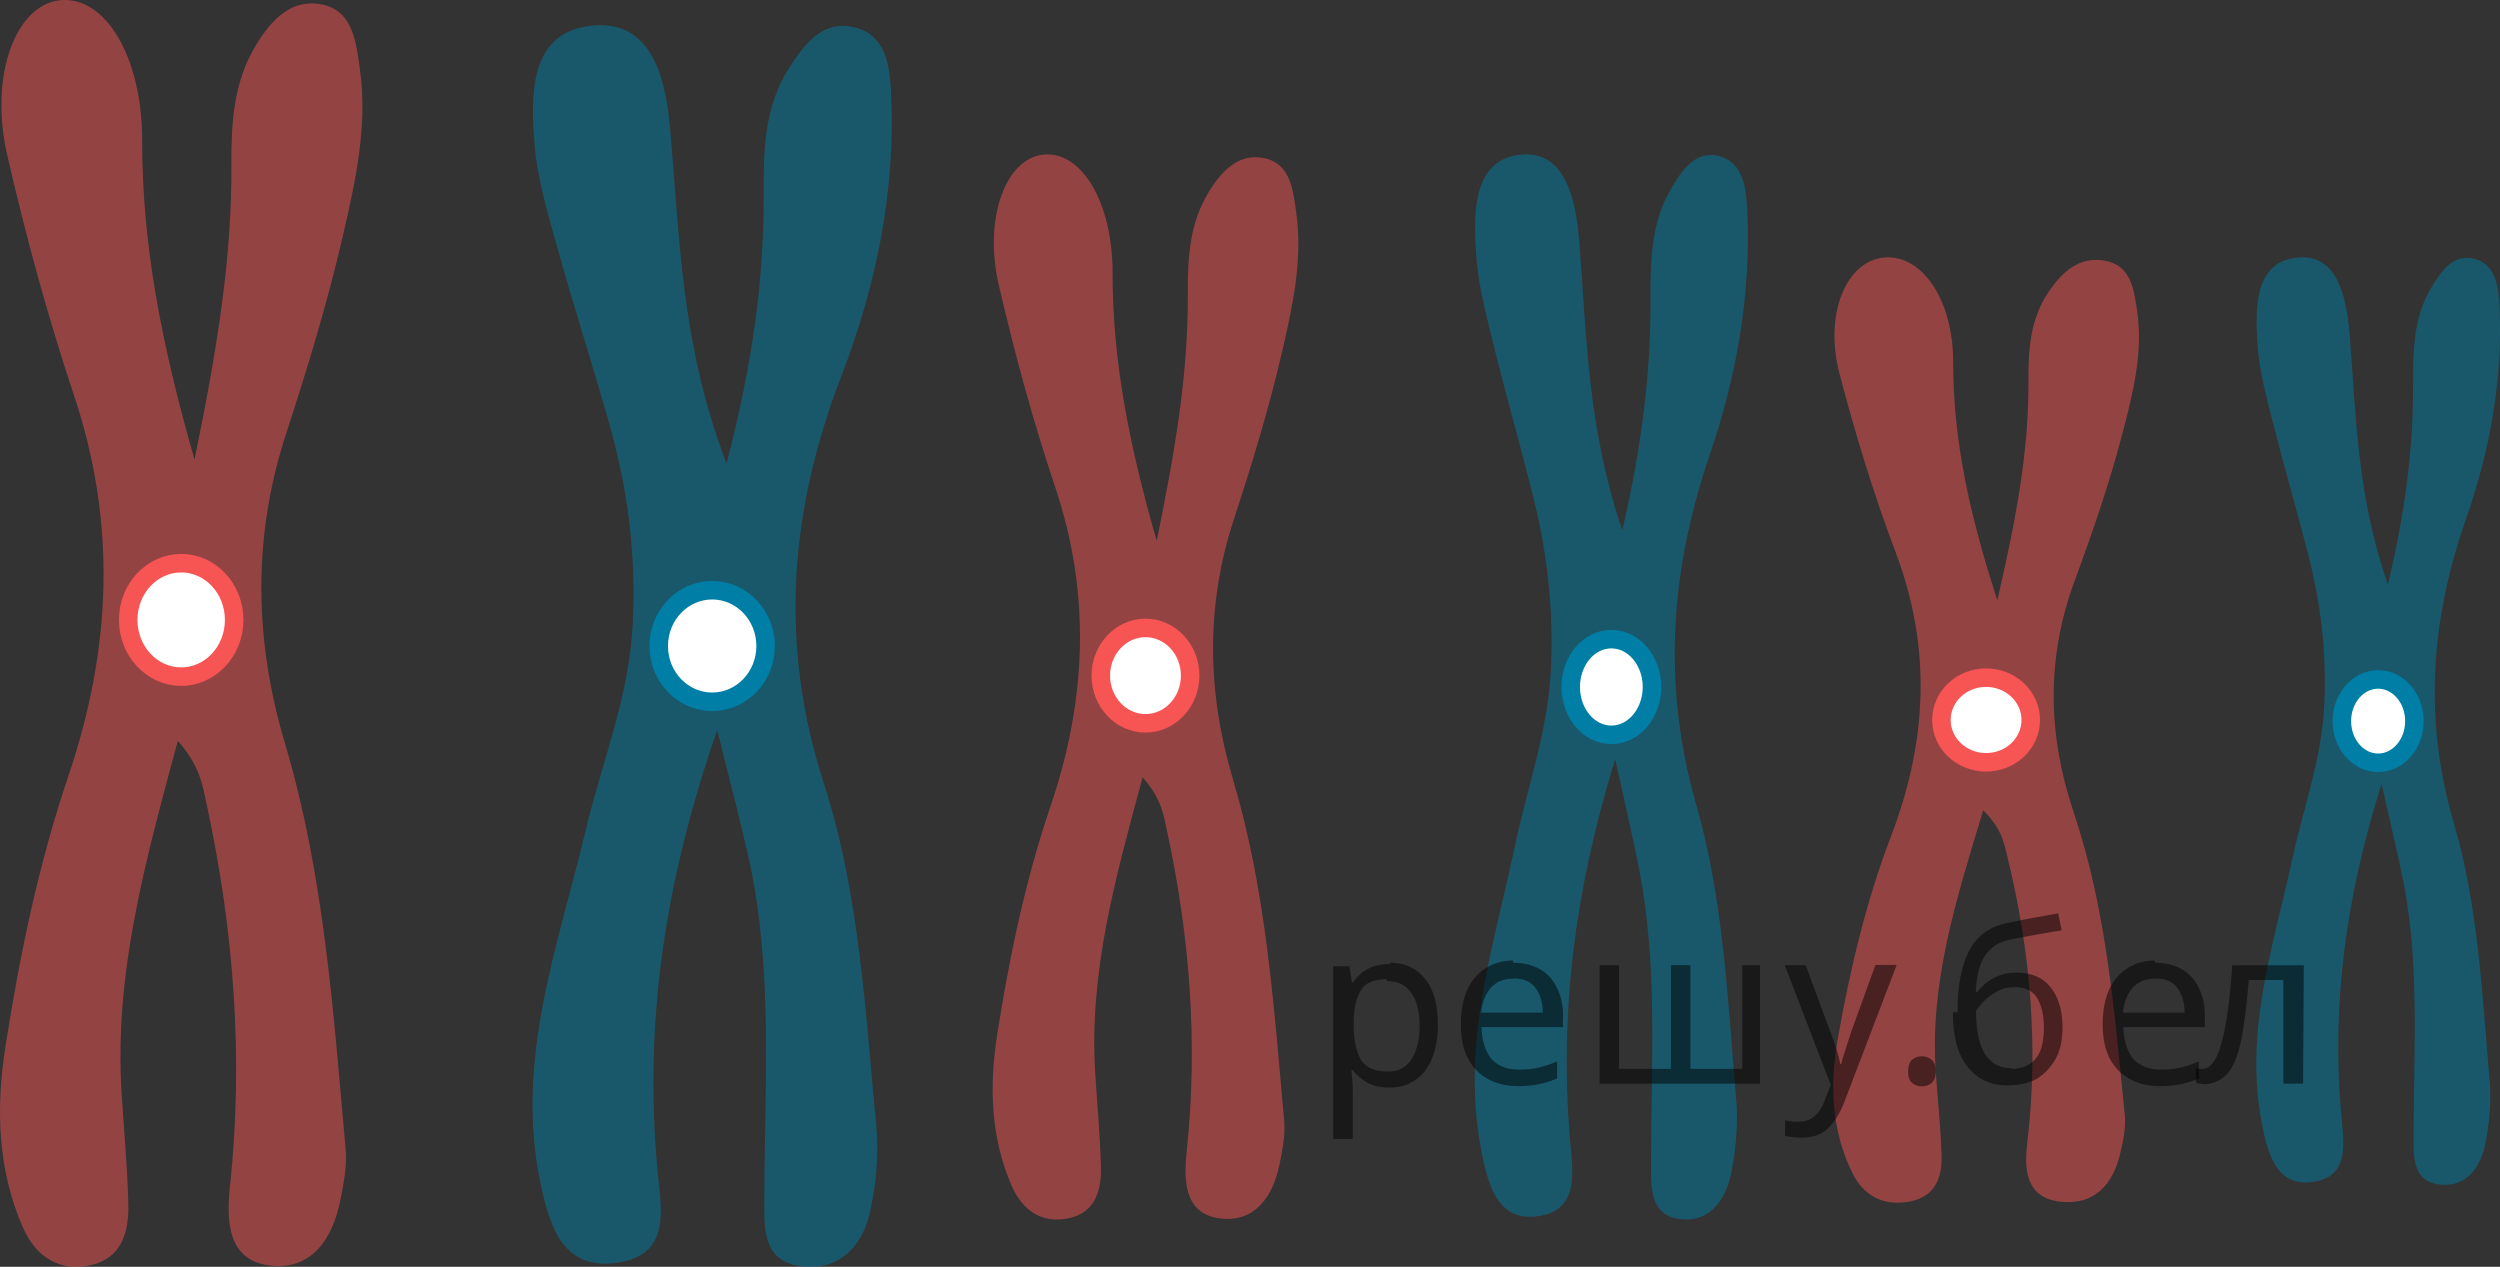 <?xml version="1.0" encoding="utf-8"?>
<!-- Generator: Adobe Illustrator 27.0.1, SVG Export Plug-In . SVG Version: 6.00 Build 0)  -->
<svg version="1.1" id="Слой_1" xmlns="http://www.w3.org/2000/svg" xmlns:xlink="http://www.w3.org/1999/xlink" x="0px" y="0px"
	 width="101.277px" height="51.319px" viewBox="0 0 101.277 51.319" enable-background="new 0 0 101.277 51.319"
	 xml:space="preserve">
<rect x="0" y="0" width="101.277" height="51.319" fill="#333333" stroke="none"/>
<g>
	<path opacity="0.5" fill="#F75454" d="M7.88,18.618c0.918-4.469,1.516-8.15,1.494-11.905
		c-0.01-1.734,0.088-3.382,0.983-4.864c0.631-1.045,1.463-1.942,2.723-1.66
		c1.225,0.274,1.35,1.547,1.499,2.606c0.325,2.312-0.183,4.575-0.694,6.782c-0.625,2.696-1.431,5.353-2.29,7.977
		c-1.375,4.199-1.293,8.383-0.051,12.559c1.593,5.357,1.962,10.914,2.458,16.451
		c0.061,0.675-0.08,1.389-0.216,2.064c-0.329,1.635-1.213,2.839-2.858,2.638c-1.771-0.216-1.747-1.911-1.605-3.264
		c0.547-5.205,0.147-10.321-0.947-15.4c-0.167-0.774-0.264-1.569-1.173-2.589C5.889,34.889,4.614,39.432,4.928,44.321
		c0.095,1.486,0.233,2.97,0.271,4.457c0.03,1.171-0.294,2.213-1.544,2.478c-1.269,0.27-2.208-0.349-2.731-1.54
		c-1.024-2.334-1.094-4.822-0.705-7.31c0.583-3.73,1.35-7.425,2.557-10.987C4.509,26.303,4.739,21.22,3,16.02
		c-1.063-3.178-1.947-6.439-2.703-9.717c-0.75-3.25,0.342-6.114,2.143-6.294c1.819-0.182,3.319,2.277,3.319,5.685
		C5.758,9.864,6.518,13.864,7.88,18.618z"/>
	
		<ellipse fill="#FFFFFF" stroke="#F75454" stroke-width="0.75" stroke-miterlimit="10" cx="7.34" cy="25.113" rx="2.146" ry="2.298"/>
</g>
<g>
	<path opacity="0.5" fill="#007EA5" d="M29.055,29.571c-2.183,6.303-2.945,11.915-2.431,17.728
		c0.143,1.614,0.652,3.6-1.737,3.869c-2.092,0.236-2.614-1.478-2.979-3.179
		c-1.077-5.019,0.703-9.647,1.822-14.364c0.666-2.807,1.776-5.416,1.911-8.469
		c0.125-2.836-0.229-5.413-0.969-8.031c-0.662-2.345-1.416-4.662-2.068-7.009c-0.391-1.406-0.832-2.833-0.949-4.277
		c-0.158-1.954-0.21-4.411,2.123-4.772c2.524-0.391,3.162,1.889,3.362,4.081
		c0.395,4.335,0.416,8.736,2.293,13.63c1.059-4.072,1.523-7.468,1.503-10.944
		c-0.01-1.778,0.04-3.534,1.03-5.082c0.645-1.008,1.407-1.986,2.713-1.628c1.2,0.329,1.363,1.508,1.417,2.606
		c0.198,3.981-0.596,7.824-1.998,11.462c-2.109,5.475-2.556,10.883-0.721,16.554
		c1.445,4.468,1.672,9.204,2.122,13.869c0.111,1.144-0.003,2.359-0.255,3.482c-0.334,1.49-1.339,2.428-2.876,2.185
		c-1.518-0.24-1.406-1.622-1.403-2.785c0.011-4.591,0.366-9.199-0.635-13.736
		C30.005,33.284,29.612,31.825,29.055,29.571z"/>
	
		<ellipse fill="#FFFFFF" stroke="#007EA5" stroke-width="0.75" stroke-miterlimit="10" cx="28.851" cy="26.17" rx="2.165" ry="2.26"/>
</g>
<g>
	<path opacity="0.5" fill="#007EA5" d="M65.432,30.747c-1.659,5.407-2.239,10.221-1.848,15.208
		c0.109,1.385,0.496,3.088-1.321,3.319c-1.591,0.203-1.988-1.268-2.265-2.727
		c-0.819-4.306,0.535-8.276,1.385-12.323c0.506-2.408,1.351-4.646,1.453-7.266c0.095-2.433-0.174-4.644-0.736-6.89
		c-0.504-2.011-1.077-3.999-1.572-6.013c-0.297-1.206-0.632-2.43-0.721-3.669c-0.12-1.677-0.16-3.784,1.614-4.094
		c1.919-0.335,2.404,1.621,2.556,3.501c0.3,3.719,0.316,7.494,1.744,11.693c0.805-3.493,1.158-6.406,1.143-9.389
		c-0.008-1.525,0.03-3.032,0.783-4.36c0.49-0.865,1.07-1.703,2.062-1.396c0.912,0.282,1.036,1.294,1.077,2.236
		c0.151,3.415-0.453,6.712-1.519,9.833c-1.603,4.697-1.943,9.336-0.548,14.201
		c1.099,3.833,1.271,7.896,1.613,11.897c0.084,0.982-0.002,2.024-0.194,2.987c-0.254,1.278-1.018,2.083-2.187,1.875
		c-1.154-0.206-1.069-1.392-1.067-2.389c0.008-3.938,0.278-7.892-0.483-11.784
		C66.154,33.933,65.855,32.681,65.432,30.747z"/>
	
		<ellipse fill="#FFFFFF" stroke="#007EA5" stroke-width="0.75" stroke-miterlimit="10" cx="65.277" cy="27.83" rx="1.646" ry="1.938"/>
</g>
<g>
	<path opacity="0.5" fill="#F75454" d="M46.859,21.909c0.775-3.757,1.279-6.852,1.261-10.01
		c-0.009-1.458,0.075-2.844,0.829-4.09c0.532-0.879,1.234-1.633,2.297-1.396c1.033,0.231,1.139,1.301,1.264,2.191
		c0.274,1.944-0.154,3.847-0.586,5.702c-0.527,2.267-1.207,4.501-1.932,6.707
		c-1.16,3.53-1.091,7.049-0.043,10.56c1.344,4.504,1.655,9.176,2.074,13.832
		c0.051,0.568-0.068,1.168-0.182,1.735c-0.278,1.375-1.023,2.387-2.411,2.218
		c-1.494-0.181-1.473-1.607-1.353-2.744c0.461-4.376,0.124-8.678-0.799-12.948
		c-0.141-0.651-0.223-1.319-0.99-2.176c-1.108,4.099-2.183,7.919-1.918,12.029c0.08,1.249,0.197,2.497,0.229,3.748
		c0.025,0.985-0.248,1.861-1.302,2.084c-1.07,0.227-1.863-0.293-2.304-1.295c-0.864-1.962-0.923-4.054-0.595-6.146
		c0.492-3.136,1.139-6.243,2.156-9.238c1.462-4.303,1.656-8.576,0.19-12.948c-0.896-2.672-1.642-5.413-2.28-8.17
		c-0.633-2.733,0.288-5.141,1.807-5.292c1.534-0.153,2.8,1.914,2.8,4.78
		C45.069,14.549,45.71,17.912,46.859,21.909z"/>
	
		<ellipse fill="#FFFFFF" stroke="#F75454" stroke-width="0.75" stroke-miterlimit="10" cx="46.404" cy="27.37" rx="1.81" ry="1.932"/>
</g>
<g>
	<path opacity="0.5" fill="#F75454" d="M80.913,24.32c0.775-3.335,1.279-6.082,1.261-8.884
		c-0.009-1.294,0.075-2.524,0.829-3.63c0.532-0.78,1.234-1.45,2.297-1.239
		c1.033,0.205,1.139,1.155,1.264,1.945c0.274,1.725-0.154,3.414-0.586,5.061c-0.527,2.012-1.207,3.995-1.932,5.953
		c-1.16,3.134-1.091,6.256-0.043,9.372c1.344,3.998,1.655,8.145,2.074,12.277
		c0.051,0.504-0.068,1.036-0.182,1.54c-0.278,1.22-1.023,2.119-2.411,1.969c-1.494-0.161-1.473-1.426-1.353-2.436
		c0.461-3.884,0.124-7.702-0.799-11.492c-0.141-0.578-0.223-1.171-0.99-1.932
		c-1.108,3.638-2.183,7.029-1.918,10.677c0.08,1.109,0.197,2.216,0.229,3.326c0.025,0.874-0.248,1.651-1.302,1.85
		c-1.07,0.201-1.863-0.26-2.304-1.149c-0.864-1.742-0.923-3.598-0.595-5.455c0.492-2.784,1.139-5.541,2.156-8.199
		c1.462-3.819,1.656-7.612,0.19-11.492c-0.896-2.372-1.642-4.805-2.28-7.251c-0.633-2.426,0.288-4.563,1.807-4.697
		c1.534-0.136,2.8,1.699,2.8,4.242C79.123,17.787,79.764,20.771,80.913,24.32z"/>
	
		<ellipse fill="#FFFFFF" stroke="#F75454" stroke-width="0.75" stroke-miterlimit="10" cx="80.458" cy="29.167" rx="1.81" ry="1.715"/>
</g>
<g>
	<path opacity="0.5" fill="#007EA5" d="M96.479,31.753c-1.481,4.709-1.998,8.901-1.649,13.243
		c0.097,1.206,0.442,2.689-1.178,2.89c-1.419,0.176-1.774-1.104-2.021-2.375c-0.731-3.75,0.477-7.207,1.236-10.731
		c0.452-2.097,1.205-4.046,1.297-6.327c0.085-2.119-0.155-4.044-0.657-6c-0.449-1.752-0.961-3.482-1.403-5.236
		c-0.265-1.05-0.564-2.116-0.644-3.195c-0.107-1.46-0.143-3.295,1.44-3.565c1.712-0.292,2.145,1.412,2.281,3.049
		c0.268,3.238,0.282,6.526,1.556,10.182c0.719-3.042,1.033-5.579,1.02-8.176
		c-0.007-1.328,0.027-2.64,0.699-3.796c0.438-0.753,0.955-1.483,1.84-1.216c0.814,0.246,0.924,1.127,0.962,1.947
		c0.134,2.974-0.404,5.845-1.355,8.563c-1.431,4.09-1.734,8.13-0.489,12.366c0.981,3.337,1.134,6.876,1.44,10.36
		c0.075,0.855-0.002,1.762-0.173,2.601c-0.227,1.113-0.908,1.814-1.951,1.633c-1.03-0.179-0.954-1.212-0.952-2.08
		c0.007-3.43,0.248-6.872-0.431-10.262C97.123,34.527,96.856,33.437,96.479,31.753z"/>
	
		<ellipse fill="#FFFFFF" stroke="#007EA5" stroke-width="0.75" stroke-miterlimit="10" cx="96.34" cy="29.213" rx="1.469" ry="1.688"/>
</g>
<g fill-opacity=".5"><path d="m56.3 39.0q0.89 0 1.4 0.62 0.55 0.62 0.55 1.9 0 1.2-0.55 1.9-0.54 0.64-1.4 0.64-0.56 0-0.93-0.21-0.36-0.22-0.57-0.5h-0.054q0.018 0.15 0.036 0.39t0.018 0.4v2h-0.79v-7h0.65l0.11 0.66h0.036q0.22-0.32 0.57-0.53t0.94-0.22zm-0.14 0.67q-0.74 0-1 0.41-0.3 0.41-0.32 1.3v0.15q0 0.89 0.29 1.4 0.3 0.48 1.1 0.48 0.44 0 0.72-0.24 0.29-0.24 0.42-0.66 0.14-0.42 0.14-0.96 0-0.83-0.32-1.3-0.32-0.5-0.98-0.5z"/><path d="m61.3 39.0q0.62 0 1.1 0.27 0.45 0.27 0.68 0.76 0.24 0.49 0.24 1.1v0.48h-3.3q0.018 0.82 0.41 1.3 0.4 0.42 1.1 0.42 0.46 0 0.81-0.081 0.36-0.09 0.74-0.25v0.69q-0.37 0.16-0.73 0.23-0.36 0.081-0.86 0.081-0.68 0-1.2-0.28-0.52-0.28-0.82-0.83-0.29-0.56-0.29-1.4 0-0.79 0.26-1.4 0.27-0.57 0.75-0.87 0.49-0.31 1.1-0.31zm-9e-3 0.65q-0.57 0-0.9 0.37-0.32 0.36-0.39 1h2.5q-9e-3 -0.61-0.29-0.99-0.28-0.39-0.88-0.39z"/><path d="m71.3 39.1v4.8h-6.5v-4.8h0.79v4.2h2.1v-4.2h0.79v4.2h2.1v-4.2z"/><path d="m72.3 39.1h0.85l1 2.7q0.14 0.36 0.24 0.69 0.11 0.32 0.16 0.62h0.036q0.054-0.22 0.17-0.58 0.12-0.37 0.24-0.74l0.98-2.7h0.86l-2.1 5.5q-0.25 0.68-0.66 1.1-0.4 0.4-1.1 0.4-0.22 0-0.38-0.027-0.16-0.018-0.28-0.045v-0.63q0.099 0.018 0.23 0.036 0.14 0.018 0.3 0.018 0.41 0 0.67-0.23 0.26-0.23 0.4-0.62l0.25-0.64z"/><path d="m77.3 43.4q0-0.33 0.16-0.47t0.39-0.14q0.23 0 0.4 0.14 0.17 0.14 0.17 0.47 0 0.32-0.17 0.47-0.16 0.14-0.4 0.14-0.22 0-0.39-0.14t-0.16-0.47z"/><path d="m79.3 41.0q0-1.6 0.48-2.5 0.48-0.89 1.5-1.1 0.58-0.13 1.1-0.22t1-0.18l0.14 0.69q-0.32 0.045-0.71 0.12-0.4 0.063-0.78 0.14-0.39 0.063-0.67 0.13-0.58 0.13-0.93 0.61-0.34 0.48-0.39 1.5h0.054q0.13-0.17 0.34-0.35 0.22-0.18 0.53-0.31 0.32-0.13 0.71-0.13 0.94 0 1.4 0.6 0.48 0.6 0.48 1.6 0 0.8-0.28 1.3t-0.77 0.81q-0.5 0.26-1.2 0.26-1 0-1.6-0.76t-0.59-2.2zm2.2 2.3q0.58 0 0.94-0.38t0.36-1.3q0-0.74-0.28-1.2-0.27-0.43-0.9-0.43-0.4 0-0.72 0.18-0.32 0.17-0.54 0.4t-0.31 0.38q0 0.44 0.063 0.86t0.22 0.75q0.16 0.32 0.44 0.52 0.29 0.19 0.72 0.19z"/><path d="m87.3 39.0q0.62 0 1.1 0.27 0.45 0.27 0.68 0.76 0.24 0.49 0.24 1.1v0.48h-3.3q0.018 0.82 0.41 1.3 0.4 0.42 1.1 0.42 0.46 0 0.81-0.081 0.36-0.09 0.74-0.25v0.69q-0.37 0.16-0.73 0.23-0.36 0.081-0.86 0.081-0.68 0-1.2-0.28-0.52-0.28-0.82-0.83-0.29-0.56-0.29-1.4 0-0.79 0.26-1.4 0.27-0.57 0.75-0.87 0.49-0.31 1.1-0.31zm-9e-3 0.65q-0.57 0-0.9 0.37-0.32 0.36-0.39 1h2.5q-9e-3 -0.61-0.29-0.99-0.28-0.39-0.88-0.39z"/><path d="m93.3 43.9h-0.8v-4.2h-1.4q-0.12 1.5-0.32 2.5-0.21 0.93-0.55 1.3t-0.86 0.42q-0.12 0-0.23-0.018-0.11-9e-3 -0.18-0.045v-0.59q0.054 0.018 0.12 0.027t0.13 9e-3q0.49 0 0.77-1 0.3-1 0.45-3.2h2.9z"/></g></svg>

<!--File created and owned by https://sdamgia.ru. Copying is prohibited. All rights reserved.-->
